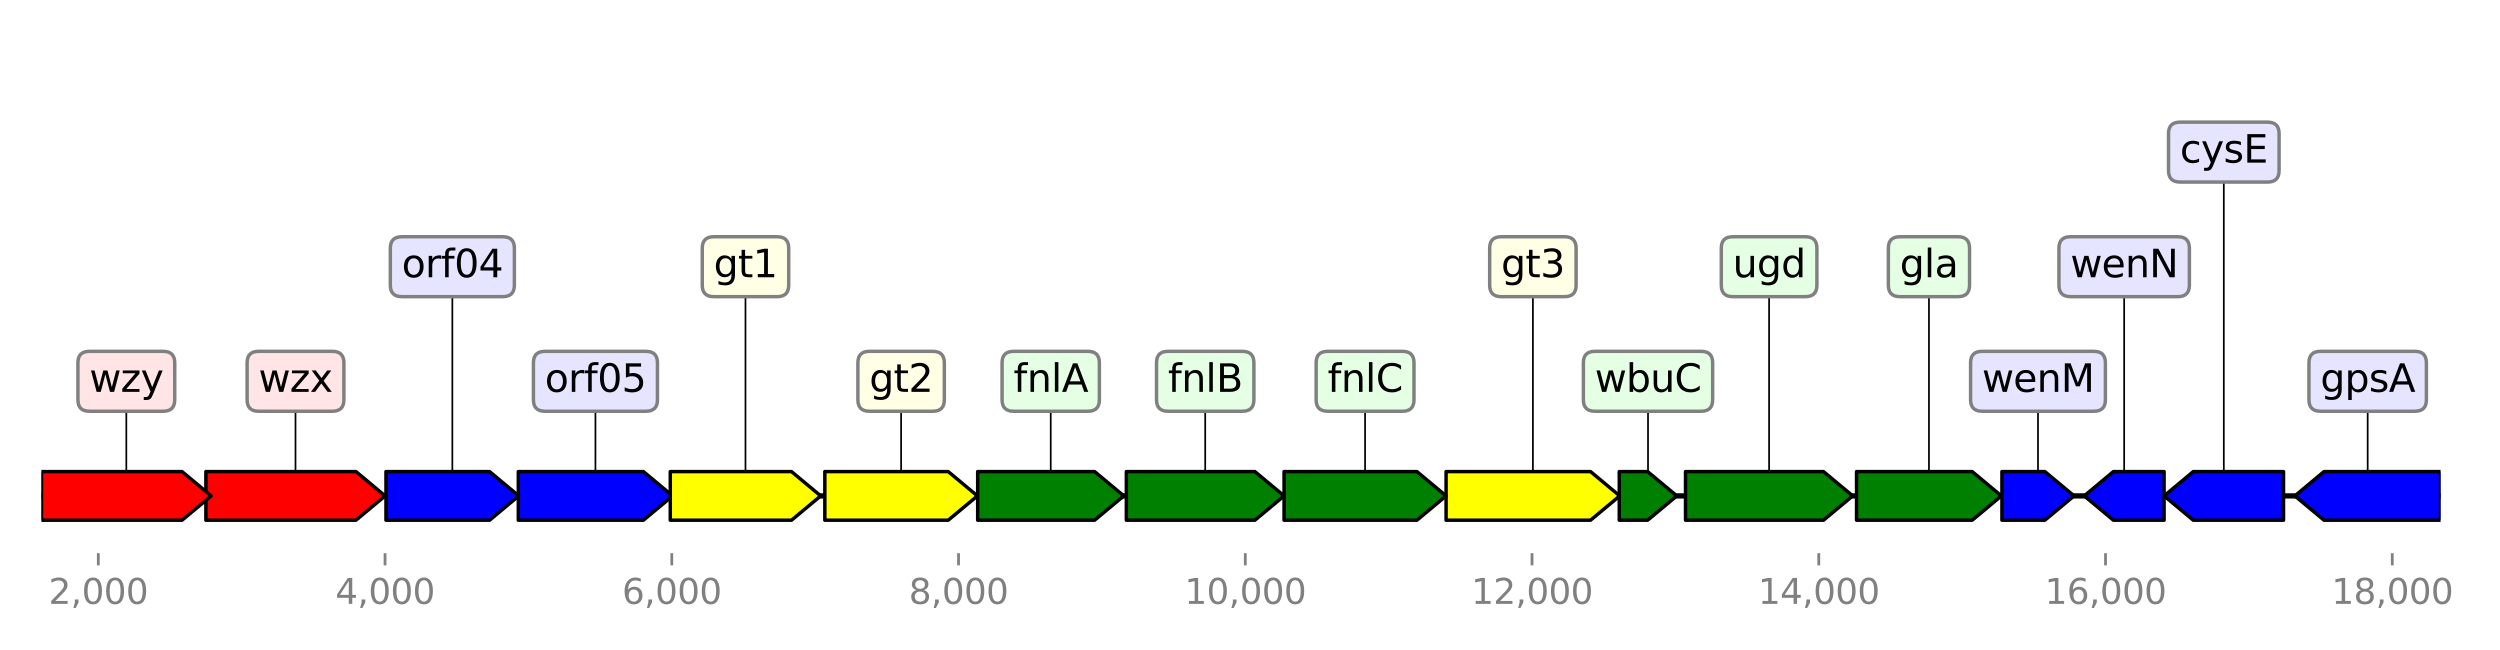 <?xml version="1.0" encoding="utf-8" standalone="no"?>
<!DOCTYPE svg PUBLIC "-//W3C//DTD SVG 1.1//EN"
  "http://www.w3.org/Graphics/SVG/1.1/DTD/svg11.dtd">
<svg height="187.2pt" version="1.1" viewBox="0 0 720 187.2" width="720pt" xmlns="http://www.w3.org/2000/svg" xmlns:xlink="http://www.w3.org/1999/xlink">
 <defs>
  <style type="text/css">*{stroke-linecap:butt;stroke-linejoin:round;}</style>
 </defs>
 <g id="figure_1">
  <g id="patch_1">
   <path d="M 0 187.2 
L 720 187.2 
L 720 0 
L 0 0 
z
" style="fill:#ffffff;"/>
  </g>
  <g id="axes_1">
   <g id="line2d_1">
    <path clip-path="url(#p3671600088)" d="M 11.923 142.818 
L 702.881 142.818 
" style="fill:none;stroke:#000000;stroke-linecap:square;stroke-width:1.5;"/>
   </g>
   <g id="line2d_2">
    <path clip-path="url(#p3671600088)" d="M 85.104 109.813 
L 85.104 142.818 
" style="fill:none;stroke:#000000;stroke-linecap:square;stroke-width:0.5;"/>
   </g>
   <g id="line2d_3">
    <path clip-path="url(#p3671600088)" d="M 441.472 76.809 
L 441.472 142.818 
" style="fill:none;stroke:#000000;stroke-linecap:square;stroke-width:0.5;"/>
   </g>
   <g id="line2d_4">
    <path clip-path="url(#p3671600088)" d="M 36.38 109.813 
L 36.38 142.818 
" style="fill:none;stroke:#000000;stroke-linecap:square;stroke-width:0.5;"/>
   </g>
   <g id="line2d_5">
    <path clip-path="url(#p3671600088)" d="M 509.5 76.809 
L 509.5 142.818 
" style="fill:none;stroke:#000000;stroke-linecap:square;stroke-width:0.5;"/>
   </g>
   <g id="line2d_6">
    <path clip-path="url(#p3671600088)" d="M 393.14 109.813 
L 393.14 142.818 
" style="fill:none;stroke:#000000;stroke-linecap:square;stroke-width:0.5;"/>
   </g>
   <g id="line2d_7">
    <path clip-path="url(#p3671600088)" d="M 347.1 109.813 
L 347.1 142.818 
" style="fill:none;stroke:#000000;stroke-linecap:square;stroke-width:0.5;"/>
   </g>
   <g id="line2d_8">
    <path clip-path="url(#p3671600088)" d="M 171.487 109.813 
L 171.487 142.818 
" style="fill:none;stroke:#000000;stroke-linecap:square;stroke-width:0.5;"/>
   </g>
   <g id="line2d_9">
    <path clip-path="url(#p3671600088)" d="M 259.52 109.813 
L 259.52 142.818 
" style="fill:none;stroke:#000000;stroke-linecap:square;stroke-width:0.5;"/>
   </g>
   <g id="line2d_10">
    <path clip-path="url(#p3671600088)" d="M 214.698 76.809 
L 214.698 142.818 
" style="fill:none;stroke:#000000;stroke-linecap:square;stroke-width:0.5;"/>
   </g>
   <g id="line2d_11">
    <path clip-path="url(#p3671600088)" d="M 302.608 109.813 
L 302.608 142.818 
" style="fill:none;stroke:#000000;stroke-linecap:square;stroke-width:0.5;"/>
   </g>
   <g id="line2d_12">
    <path clip-path="url(#p3671600088)" d="M 681.892 109.813 
L 681.892 142.818 
" style="fill:none;stroke:#000000;stroke-linecap:square;stroke-width:0.5;"/>
   </g>
   <g id="line2d_13">
    <path clip-path="url(#p3671600088)" d="M 555.54 76.809 
L 555.54 142.818 
" style="fill:none;stroke:#000000;stroke-linecap:square;stroke-width:0.5;"/>
   </g>
   <g id="line2d_14">
    <path clip-path="url(#p3671600088)" d="M 130.277 76.809 
L 130.277 142.818 
" style="fill:none;stroke:#000000;stroke-linecap:square;stroke-width:0.5;"/>
   </g>
   <g id="line2d_15">
    <path clip-path="url(#p3671600088)" d="M 640.456 43.804 
L 640.456 142.818 
" style="fill:none;stroke:#000000;stroke-linecap:square;stroke-width:0.5;"/>
   </g>
   <g id="line2d_16">
    <path clip-path="url(#p3671600088)" d="M 611.759 76.809 
L 611.759 142.818 
" style="fill:none;stroke:#000000;stroke-linecap:square;stroke-width:0.5;"/>
   </g>
   <g id="line2d_17">
    <path clip-path="url(#p3671600088)" d="M 586.942 109.813 
L 586.942 142.818 
" style="fill:none;stroke:#000000;stroke-linecap:square;stroke-width:0.5;"/>
   </g>
   <g id="line2d_18">
    <path clip-path="url(#p3671600088)" d="M 474.629 109.813 
L 474.629 142.818 
" style="fill:none;stroke:#000000;stroke-linecap:square;stroke-width:0.5;"/>
   </g>
   <g id="patch_2">
    <path clip-path="url(#p3671600088)" d="M 59.297 135.818 
Q 80.904 135.818 102.51 135.818 
L 102.51 135.818 
Q 106.711 139.318 110.912 142.818 
Q 106.711 146.318 102.51 149.818 
L 102.51 149.818 
Q 80.904 149.818 59.297 149.818 
L 59.297 135.818 
z
" style="fill:#ff0000;stroke:#000000;stroke-linecap:round;"/>
   </g>
   <g id="patch_3">
    <path clip-path="url(#p3671600088)" d="M 416.47 135.818 
Q 437.271 135.818 458.072 135.818 
L 458.072 135.818 
Q 462.273 139.318 466.474 142.818 
Q 462.273 146.318 458.072 149.818 
L 458.072 149.818 
Q 437.271 149.818 416.47 149.818 
L 416.47 135.818 
z
" style="fill:#ffff00;stroke:#000000;stroke-linecap:round;"/>
   </g>
   <g id="patch_4">
    <path clip-path="url(#p3671600088)" d="M 11.936 135.818 
Q 32.18 135.818 52.425 135.818 
L 52.425 135.818 
Q 56.625 139.318 60.825 142.818 
Q 56.625 146.318 52.425 149.818 
L 52.425 149.818 
Q 32.18 149.818 11.936 149.818 
L 11.936 135.818 
z
" style="fill:#ff0000;stroke:#000000;stroke-linecap:round;"/>
   </g>
   <g id="patch_5">
    <path clip-path="url(#p3671600088)" d="M 485.427 135.818 
Q 505.299 135.818 525.171 135.818 
L 525.171 135.818 
Q 529.372 139.318 533.573 142.818 
Q 529.372 146.318 525.171 149.818 
L 525.171 149.818 
Q 505.299 149.818 485.427 149.818 
L 485.427 135.818 
z
" style="fill:#008000;stroke:#000000;stroke-linecap:round;"/>
   </g>
   <g id="patch_6">
    <path clip-path="url(#p3671600088)" d="M 369.81 135.818 
Q 388.941 135.818 408.071 135.818 
L 408.071 135.818 
Q 412.271 139.318 416.47 142.818 
Q 412.271 146.318 408.071 149.818 
L 408.071 149.818 
Q 388.941 149.818 369.81 149.818 
L 369.81 135.818 
z
" style="fill:#008000;stroke:#000000;stroke-linecap:round;"/>
   </g>
   <g id="patch_7">
    <path clip-path="url(#p3671600088)" d="M 324.389 135.818 
Q 342.898 135.818 361.408 135.818 
L 361.408 135.818 
Q 365.609 139.318 369.81 142.818 
Q 365.609 146.318 361.408 149.818 
L 361.408 149.818 
Q 342.898 149.818 324.389 149.818 
L 324.389 135.818 
z
" style="fill:#008000;stroke:#000000;stroke-linecap:round;"/>
   </g>
   <g id="patch_8">
    <path clip-path="url(#p3671600088)" d="M 149.272 135.818 
Q 167.287 135.818 185.303 135.818 
L 185.303 135.818 
Q 189.502 139.318 193.701 142.818 
Q 189.502 146.318 185.303 149.818 
L 185.303 149.818 
Q 167.287 149.818 149.272 149.818 
L 149.272 135.818 
z
" style="fill:#0000ff;stroke:#000000;stroke-linecap:round;"/>
   </g>
   <g id="patch_9">
    <path clip-path="url(#p3671600088)" d="M 237.553 135.818 
Q 255.32 135.818 273.086 135.818 
L 273.086 135.818 
Q 277.287 139.318 281.487 142.818 
Q 277.287 146.318 273.086 149.818 
L 273.086 149.818 
Q 255.32 149.818 237.553 149.818 
L 237.553 135.818 
z
" style="fill:#ffff00;stroke:#000000;stroke-linecap:round;"/>
   </g>
   <g id="patch_10">
    <path clip-path="url(#p3671600088)" d="M 193.041 135.818 
Q 210.499 135.818 227.957 135.818 
L 227.957 135.818 
Q 232.156 139.318 236.356 142.818 
Q 232.156 146.318 227.957 149.818 
L 227.957 149.818 
Q 210.499 149.818 193.041 149.818 
L 193.041 135.818 
z
" style="fill:#ffff00;stroke:#000000;stroke-linecap:round;"/>
   </g>
   <g id="patch_11">
    <path clip-path="url(#p3671600088)" d="M 281.57 135.818 
Q 298.408 135.818 315.246 135.818 
L 315.246 135.818 
Q 319.446 139.318 323.646 142.818 
Q 319.446 146.318 315.246 149.818 
L 315.246 149.818 
Q 298.408 149.818 281.57 149.818 
L 281.57 135.818 
z
" style="fill:#008000;stroke:#000000;stroke-linecap:round;"/>
   </g>
   <g id="patch_12">
    <path clip-path="url(#p3671600088)" d="M 702.869 149.818 
Q 686.093 149.818 669.317 149.818 
L 669.317 149.818 
Q 665.117 146.318 660.916 142.818 
Q 665.117 139.318 669.317 135.818 
L 669.317 135.818 
Q 686.093 135.818 702.869 135.818 
L 702.869 149.818 
z
" style="fill:#0000ff;stroke:#000000;stroke-linecap:round;"/>
   </g>
   <g id="patch_13">
    <path clip-path="url(#p3671600088)" d="M 534.688 135.818 
Q 551.339 135.818 567.99 135.818 
L 567.99 135.818 
Q 572.191 139.318 576.392 142.818 
Q 572.191 146.318 567.99 149.818 
L 567.99 149.818 
Q 551.339 149.818 534.688 149.818 
L 534.688 135.818 
z
" style="fill:#008000;stroke:#000000;stroke-linecap:round;"/>
   </g>
   <g id="patch_14">
    <path clip-path="url(#p3671600088)" d="M 111.159 135.818 
Q 126.079 135.818 140.999 135.818 
L 140.999 135.818 
Q 145.197 139.318 149.396 142.818 
Q 145.197 146.318 140.999 149.818 
L 140.999 149.818 
Q 126.079 149.818 111.159 149.818 
L 111.159 135.818 
z
" style="fill:#0000ff;stroke:#000000;stroke-linecap:round;"/>
   </g>
   <g id="patch_15">
    <path clip-path="url(#p3671600088)" d="M 657.654 149.818 
Q 644.657 149.818 631.66 149.818 
L 631.66 149.818 
Q 627.459 146.318 623.258 142.818 
Q 627.459 139.318 631.66 135.818 
L 631.66 135.818 
Q 644.657 135.818 657.654 135.818 
L 657.654 149.818 
z
" style="fill:#0000ff;stroke:#000000;stroke-linecap:round;"/>
   </g>
   <g id="patch_16">
    <path clip-path="url(#p3671600088)" d="M 623.258 149.818 
Q 615.957 149.818 608.656 149.818 
L 608.656 149.818 
Q 604.458 146.318 600.259 142.818 
Q 604.458 139.318 608.656 135.818 
L 608.656 135.818 
Q 615.957 135.818 623.258 135.818 
L 623.258 149.818 
z
" style="fill:#0000ff;stroke:#000000;stroke-linecap:round;"/>
   </g>
   <g id="patch_17">
    <path clip-path="url(#p3671600088)" d="M 576.557 135.818 
Q 582.742 135.818 588.928 135.818 
L 588.928 135.818 
Q 593.127 139.318 597.327 142.818 
Q 593.127 146.318 588.928 149.818 
L 588.928 149.818 
Q 582.742 149.818 576.557 149.818 
L 576.557 135.818 
z
" style="fill:#0000ff;stroke:#000000;stroke-linecap:round;"/>
   </g>
   <g id="patch_18">
    <path clip-path="url(#p3671600088)" d="M 466.35 135.818 
Q 470.431 135.818 474.512 135.818 
L 474.512 135.818 
Q 478.71 139.318 482.908 142.818 
Q 478.71 146.318 474.512 149.818 
L 474.512 149.818 
Q 470.431 149.818 466.35 149.818 
L 466.35 135.818 
z
" style="fill:#008000;stroke:#000000;stroke-linecap:round;"/>
   </g>
   <g id="matplotlib.axis_1">
    <g id="xtick_1">
     <g id="line2d_19">
      <defs>
       <path d="M 0 0 
L 0 3.5 
" id="m0d56f9d464" style="stroke:#808080;stroke-width:0.8;"/>
      </defs>
      <g>
       <use style="fill:#808080;stroke:#808080;stroke-width:0.8;" x="28.308" xlink:href="#m0d56f9d464" y="159.32"/>
      </g>
     </g>
     <g id="text_1">
      <!-- 2,000 -->
      <g style="fill:#808080;" transform="translate(13.994 173.918)scale(0.1 -0.1)">
       <defs>
        <path d="M 1228 531 
L 3431 531 
L 3431 0 
L 469 0 
L 469 531 
Q 828 903 1448 1529 
Q 2069 2156 2228 2338 
Q 2531 2678 2651 2914 
Q 2772 3150 2772 3378 
Q 2772 3750 2511 3984 
Q 2250 4219 1831 4219 
Q 1534 4219 1204 4116 
Q 875 4013 500 3803 
L 500 4441 
Q 881 4594 1212 4672 
Q 1544 4750 1819 4750 
Q 2544 4750 2975 4387 
Q 3406 4025 3406 3419 
Q 3406 3131 3298 2873 
Q 3191 2616 2906 2266 
Q 2828 2175 2409 1742 
Q 1991 1309 1228 531 
z
" id="DejaVuSans-32" transform="scale(0.016)"/>
        <path d="M 750 794 
L 1409 794 
L 1409 256 
L 897 -744 
L 494 -744 
L 750 256 
L 750 794 
z
" id="DejaVuSans-2c" transform="scale(0.016)"/>
        <path d="M 2034 4250 
Q 1547 4250 1301 3770 
Q 1056 3291 1056 2328 
Q 1056 1369 1301 889 
Q 1547 409 2034 409 
Q 2525 409 2770 889 
Q 3016 1369 3016 2328 
Q 3016 3291 2770 3770 
Q 2525 4250 2034 4250 
z
M 2034 4750 
Q 2819 4750 3233 4129 
Q 3647 3509 3647 2328 
Q 3647 1150 3233 529 
Q 2819 -91 2034 -91 
Q 1250 -91 836 529 
Q 422 1150 422 2328 
Q 422 3509 836 4129 
Q 1250 4750 2034 4750 
z
" id="DejaVuSans-30" transform="scale(0.016)"/>
       </defs>
       <use xlink:href="#DejaVuSans-32"/>
       <use x="63.623" xlink:href="#DejaVuSans-2c"/>
       <use x="95.41" xlink:href="#DejaVuSans-30"/>
       <use x="159.033" xlink:href="#DejaVuSans-30"/>
       <use x="222.656" xlink:href="#DejaVuSans-30"/>
      </g>
     </g>
    </g>
    <g id="xtick_2">
     <g id="line2d_20">
      <g>
       <use style="fill:#808080;stroke:#808080;stroke-width:0.8;" x="110.891" xlink:href="#m0d56f9d464" y="159.32"/>
      </g>
     </g>
     <g id="text_2">
      <!-- 4,000 -->
      <g style="fill:#808080;" transform="translate(96.577 173.918)scale(0.1 -0.1)">
       <defs>
        <path d="M 2419 4116 
L 825 1625 
L 2419 1625 
L 2419 4116 
z
M 2253 4666 
L 3047 4666 
L 3047 1625 
L 3713 1625 
L 3713 1100 
L 3047 1100 
L 3047 0 
L 2419 0 
L 2419 1100 
L 313 1100 
L 313 1709 
L 2253 4666 
z
" id="DejaVuSans-34" transform="scale(0.016)"/>
       </defs>
       <use xlink:href="#DejaVuSans-34"/>
       <use x="63.623" xlink:href="#DejaVuSans-2c"/>
       <use x="95.41" xlink:href="#DejaVuSans-30"/>
       <use x="159.033" xlink:href="#DejaVuSans-30"/>
       <use x="222.656" xlink:href="#DejaVuSans-30"/>
      </g>
     </g>
    </g>
    <g id="xtick_3">
     <g id="line2d_21">
      <g>
       <use style="fill:#808080;stroke:#808080;stroke-width:0.8;" x="193.474" xlink:href="#m0d56f9d464" y="159.32"/>
      </g>
     </g>
     <g id="text_3">
      <!-- 6,000 -->
      <g style="fill:#808080;" transform="translate(179.16 173.918)scale(0.1 -0.1)">
       <defs>
        <path d="M 2113 2584 
Q 1688 2584 1439 2293 
Q 1191 2003 1191 1497 
Q 1191 994 1439 701 
Q 1688 409 2113 409 
Q 2538 409 2786 701 
Q 3034 994 3034 1497 
Q 3034 2003 2786 2293 
Q 2538 2584 2113 2584 
z
M 3366 4563 
L 3366 3988 
Q 3128 4100 2886 4159 
Q 2644 4219 2406 4219 
Q 1781 4219 1451 3797 
Q 1122 3375 1075 2522 
Q 1259 2794 1537 2939 
Q 1816 3084 2150 3084 
Q 2853 3084 3261 2657 
Q 3669 2231 3669 1497 
Q 3669 778 3244 343 
Q 2819 -91 2113 -91 
Q 1303 -91 875 529 
Q 447 1150 447 2328 
Q 447 3434 972 4092 
Q 1497 4750 2381 4750 
Q 2619 4750 2861 4703 
Q 3103 4656 3366 4563 
z
" id="DejaVuSans-36" transform="scale(0.016)"/>
       </defs>
       <use xlink:href="#DejaVuSans-36"/>
       <use x="63.623" xlink:href="#DejaVuSans-2c"/>
       <use x="95.41" xlink:href="#DejaVuSans-30"/>
       <use x="159.033" xlink:href="#DejaVuSans-30"/>
       <use x="222.656" xlink:href="#DejaVuSans-30"/>
      </g>
     </g>
    </g>
    <g id="xtick_4">
     <g id="line2d_22">
      <g>
       <use style="fill:#808080;stroke:#808080;stroke-width:0.8;" x="276.058" xlink:href="#m0d56f9d464" y="159.32"/>
      </g>
     </g>
     <g id="text_4">
      <!-- 8,000 -->
      <g style="fill:#808080;" transform="translate(261.744 173.918)scale(0.1 -0.1)">
       <defs>
        <path d="M 2034 2216 
Q 1584 2216 1326 1975 
Q 1069 1734 1069 1313 
Q 1069 891 1326 650 
Q 1584 409 2034 409 
Q 2484 409 2743 651 
Q 3003 894 3003 1313 
Q 3003 1734 2745 1975 
Q 2488 2216 2034 2216 
z
M 1403 2484 
Q 997 2584 770 2862 
Q 544 3141 544 3541 
Q 544 4100 942 4425 
Q 1341 4750 2034 4750 
Q 2731 4750 3128 4425 
Q 3525 4100 3525 3541 
Q 3525 3141 3298 2862 
Q 3072 2584 2669 2484 
Q 3125 2378 3379 2068 
Q 3634 1759 3634 1313 
Q 3634 634 3220 271 
Q 2806 -91 2034 -91 
Q 1263 -91 848 271 
Q 434 634 434 1313 
Q 434 1759 690 2068 
Q 947 2378 1403 2484 
z
M 1172 3481 
Q 1172 3119 1398 2916 
Q 1625 2713 2034 2713 
Q 2441 2713 2670 2916 
Q 2900 3119 2900 3481 
Q 2900 3844 2670 4047 
Q 2441 4250 2034 4250 
Q 1625 4250 1398 4047 
Q 1172 3844 1172 3481 
z
" id="DejaVuSans-38" transform="scale(0.016)"/>
       </defs>
       <use xlink:href="#DejaVuSans-38"/>
       <use x="63.623" xlink:href="#DejaVuSans-2c"/>
       <use x="95.41" xlink:href="#DejaVuSans-30"/>
       <use x="159.033" xlink:href="#DejaVuSans-30"/>
       <use x="222.656" xlink:href="#DejaVuSans-30"/>
      </g>
     </g>
    </g>
    <g id="xtick_5">
     <g id="line2d_23">
      <g>
       <use style="fill:#808080;stroke:#808080;stroke-width:0.8;" x="358.641" xlink:href="#m0d56f9d464" y="159.32"/>
      </g>
     </g>
     <g id="text_5">
      <!-- 10,000 -->
      <g style="fill:#808080;" transform="translate(341.146 173.918)scale(0.1 -0.1)">
       <defs>
        <path d="M 794 531 
L 1825 531 
L 1825 4091 
L 703 3866 
L 703 4441 
L 1819 4666 
L 2450 4666 
L 2450 531 
L 3481 531 
L 3481 0 
L 794 0 
L 794 531 
z
" id="DejaVuSans-31" transform="scale(0.016)"/>
       </defs>
       <use xlink:href="#DejaVuSans-31"/>
       <use x="63.623" xlink:href="#DejaVuSans-30"/>
       <use x="127.246" xlink:href="#DejaVuSans-2c"/>
       <use x="159.033" xlink:href="#DejaVuSans-30"/>
       <use x="222.656" xlink:href="#DejaVuSans-30"/>
       <use x="286.279" xlink:href="#DejaVuSans-30"/>
      </g>
     </g>
    </g>
    <g id="xtick_6">
     <g id="line2d_24">
      <g>
       <use style="fill:#808080;stroke:#808080;stroke-width:0.8;" x="441.224" xlink:href="#m0d56f9d464" y="159.32"/>
      </g>
     </g>
     <g id="text_6">
      <!-- 12,000 -->
      <g style="fill:#808080;" transform="translate(423.729 173.918)scale(0.1 -0.1)">
       <use xlink:href="#DejaVuSans-31"/>
       <use x="63.623" xlink:href="#DejaVuSans-32"/>
       <use x="127.246" xlink:href="#DejaVuSans-2c"/>
       <use x="159.033" xlink:href="#DejaVuSans-30"/>
       <use x="222.656" xlink:href="#DejaVuSans-30"/>
       <use x="286.279" xlink:href="#DejaVuSans-30"/>
      </g>
     </g>
    </g>
    <g id="xtick_7">
     <g id="line2d_25">
      <g>
       <use style="fill:#808080;stroke:#808080;stroke-width:0.8;" x="523.807" xlink:href="#m0d56f9d464" y="159.32"/>
      </g>
     </g>
     <g id="text_7">
      <!-- 14,000 -->
      <g style="fill:#808080;" transform="translate(506.312 173.918)scale(0.1 -0.1)">
       <use xlink:href="#DejaVuSans-31"/>
       <use x="63.623" xlink:href="#DejaVuSans-34"/>
       <use x="127.246" xlink:href="#DejaVuSans-2c"/>
       <use x="159.033" xlink:href="#DejaVuSans-30"/>
       <use x="222.656" xlink:href="#DejaVuSans-30"/>
       <use x="286.279" xlink:href="#DejaVuSans-30"/>
      </g>
     </g>
    </g>
    <g id="xtick_8">
     <g id="line2d_26">
      <g>
       <use style="fill:#808080;stroke:#808080;stroke-width:0.8;" x="606.391" xlink:href="#m0d56f9d464" y="159.32"/>
      </g>
     </g>
     <g id="text_8">
      <!-- 16,000 -->
      <g style="fill:#808080;" transform="translate(588.895 173.918)scale(0.1 -0.1)">
       <use xlink:href="#DejaVuSans-31"/>
       <use x="63.623" xlink:href="#DejaVuSans-36"/>
       <use x="127.246" xlink:href="#DejaVuSans-2c"/>
       <use x="159.033" xlink:href="#DejaVuSans-30"/>
       <use x="222.656" xlink:href="#DejaVuSans-30"/>
       <use x="286.279" xlink:href="#DejaVuSans-30"/>
      </g>
     </g>
    </g>
    <g id="xtick_9">
     <g id="line2d_27">
      <g>
       <use style="fill:#808080;stroke:#808080;stroke-width:0.8;" x="688.974" xlink:href="#m0d56f9d464" y="159.32"/>
      </g>
     </g>
     <g id="text_9">
      <!-- 18,000 -->
      <g style="fill:#808080;" transform="translate(671.479 173.918)scale(0.1 -0.1)">
       <use xlink:href="#DejaVuSans-31"/>
       <use x="63.623" xlink:href="#DejaVuSans-38"/>
       <use x="127.246" xlink:href="#DejaVuSans-2c"/>
       <use x="159.033" xlink:href="#DejaVuSans-30"/>
       <use x="222.656" xlink:href="#DejaVuSans-30"/>
       <use x="286.279" xlink:href="#DejaVuSans-30"/>
      </g>
     </g>
    </g>
   </g>
   <g id="linkto_wzx">
    <g id="patch_19">
     <a xlink:href="wzx">
      <path d="M 74.465 118.436 
L 95.744 118.436 
Q 99.044 118.436 99.044 115.136 
L 99.044 104.49 
Q 99.044 101.19 95.744 101.19 
L 74.465 101.19 
Q 71.165 101.19 71.165 104.49 
L 71.165 115.136 
Q 71.165 118.436 74.465 118.436 
z
" style="fill:#ffe5e5;stroke:#808080;stroke-linejoin:miter;"/>
     </a>
    </g>
    <!-- wzx -->
    <g transform="translate(74.465 112.849)scale(0.11 -0.11)">
     <defs>
      <path d="M 269 3500 
L 844 3500 
L 1563 769 
L 2278 3500 
L 2956 3500 
L 3675 769 
L 4391 3500 
L 4966 3500 
L 4050 0 
L 3372 0 
L 2619 2869 
L 1863 0 
L 1184 0 
L 269 3500 
z
" id="DejaVuSans-77" transform="scale(0.016)"/>
      <path d="M 353 3500 
L 3084 3500 
L 3084 2975 
L 922 459 
L 3084 459 
L 3084 0 
L 275 0 
L 275 525 
L 2438 3041 
L 353 3041 
L 353 3500 
z
" id="DejaVuSans-7a" transform="scale(0.016)"/>
      <path d="M 3513 3500 
L 2247 1797 
L 3578 0 
L 2900 0 
L 1881 1375 
L 863 0 
L 184 0 
L 1544 1831 
L 300 3500 
L 978 3500 
L 1906 2253 
L 2834 3500 
L 3513 3500 
z
" id="DejaVuSans-78" transform="scale(0.016)"/>
     </defs>
     <use xlink:href="#DejaVuSans-77"/>
     <use x="81.787" xlink:href="#DejaVuSans-7a"/>
     <use x="134.277" xlink:href="#DejaVuSans-78"/>
    </g>
   </g>
   <g id="linkto_gt3">
    <g id="patch_20">
     <a xlink:href="gt3">
      <path d="M 432.325 85.432 
L 450.619 85.432 
Q 453.919 85.432 453.919 82.132 
L 453.919 71.486 
Q 453.919 68.186 450.619 68.186 
L 432.325 68.186 
Q 429.025 68.186 429.025 71.486 
L 429.025 82.132 
Q 429.025 85.432 432.325 85.432 
z
" style="fill:#ffffe5;stroke:#808080;stroke-linejoin:miter;"/>
     </a>
    </g>
    <!-- gt3 -->
    <g transform="translate(432.325 79.844)scale(0.11 -0.11)">
     <defs>
      <path d="M 2906 1791 
Q 2906 2416 2648 2759 
Q 2391 3103 1925 3103 
Q 1463 3103 1205 2759 
Q 947 2416 947 1791 
Q 947 1169 1205 825 
Q 1463 481 1925 481 
Q 2391 481 2648 825 
Q 2906 1169 2906 1791 
z
M 3481 434 
Q 3481 -459 3084 -895 
Q 2688 -1331 1869 -1331 
Q 1566 -1331 1297 -1286 
Q 1028 -1241 775 -1147 
L 775 -588 
Q 1028 -725 1275 -790 
Q 1522 -856 1778 -856 
Q 2344 -856 2625 -561 
Q 2906 -266 2906 331 
L 2906 616 
Q 2728 306 2450 153 
Q 2172 0 1784 0 
Q 1141 0 747 490 
Q 353 981 353 1791 
Q 353 2603 747 3093 
Q 1141 3584 1784 3584 
Q 2172 3584 2450 3431 
Q 2728 3278 2906 2969 
L 2906 3500 
L 3481 3500 
L 3481 434 
z
" id="DejaVuSans-67" transform="scale(0.016)"/>
      <path d="M 1172 4494 
L 1172 3500 
L 2356 3500 
L 2356 3053 
L 1172 3053 
L 1172 1153 
Q 1172 725 1289 603 
Q 1406 481 1766 481 
L 2356 481 
L 2356 0 
L 1766 0 
Q 1100 0 847 248 
Q 594 497 594 1153 
L 594 3053 
L 172 3053 
L 172 3500 
L 594 3500 
L 594 4494 
L 1172 4494 
z
" id="DejaVuSans-74" transform="scale(0.016)"/>
      <path d="M 2597 2516 
Q 3050 2419 3304 2112 
Q 3559 1806 3559 1356 
Q 3559 666 3084 287 
Q 2609 -91 1734 -91 
Q 1441 -91 1130 -33 
Q 819 25 488 141 
L 488 750 
Q 750 597 1062 519 
Q 1375 441 1716 441 
Q 2309 441 2620 675 
Q 2931 909 2931 1356 
Q 2931 1769 2642 2001 
Q 2353 2234 1838 2234 
L 1294 2234 
L 1294 2753 
L 1863 2753 
Q 2328 2753 2575 2939 
Q 2822 3125 2822 3475 
Q 2822 3834 2567 4026 
Q 2313 4219 1838 4219 
Q 1578 4219 1281 4162 
Q 984 4106 628 3988 
L 628 4550 
Q 988 4650 1302 4700 
Q 1616 4750 1894 4750 
Q 2613 4750 3031 4423 
Q 3450 4097 3450 3541 
Q 3450 3153 3228 2886 
Q 3006 2619 2597 2516 
z
" id="DejaVuSans-33" transform="scale(0.016)"/>
     </defs>
     <use xlink:href="#DejaVuSans-67"/>
     <use x="63.477" xlink:href="#DejaVuSans-74"/>
     <use x="102.686" xlink:href="#DejaVuSans-33"/>
    </g>
   </g>
   <g id="linkto_wzy">
    <g id="patch_21">
     <a xlink:href="wzy">
      <path d="M 25.74 118.436 
L 47.02 118.436 
Q 50.32 118.436 50.32 115.136 
L 50.32 104.49 
Q 50.32 101.19 47.02 101.19 
L 25.74 101.19 
Q 22.44 101.19 22.44 104.49 
L 22.44 115.136 
Q 22.44 118.436 25.74 118.436 
z
" style="fill:#ffe5e5;stroke:#808080;stroke-linejoin:miter;"/>
     </a>
    </g>
    <!-- wzy -->
    <g transform="translate(25.74 112.849)scale(0.11 -0.11)">
     <defs>
      <path d="M 2059 -325 
Q 1816 -950 1584 -1140 
Q 1353 -1331 966 -1331 
L 506 -1331 
L 506 -850 
L 844 -850 
Q 1081 -850 1212 -737 
Q 1344 -625 1503 -206 
L 1606 56 
L 191 3500 
L 800 3500 
L 1894 763 
L 2988 3500 
L 3597 3500 
L 2059 -325 
z
" id="DejaVuSans-79" transform="scale(0.016)"/>
     </defs>
     <use xlink:href="#DejaVuSans-77"/>
     <use x="81.787" xlink:href="#DejaVuSans-7a"/>
     <use x="134.277" xlink:href="#DejaVuSans-79"/>
    </g>
   </g>
   <g id="linkto_ugd">
    <g id="patch_22">
     <a xlink:href="ugd">
      <path d="M 499.031 85.432 
L 519.969 85.432 
Q 523.269 85.432 523.269 82.132 
L 523.269 71.486 
Q 523.269 68.186 519.969 68.186 
L 499.031 68.186 
Q 495.731 68.186 495.731 71.486 
L 495.731 82.132 
Q 495.731 85.432 499.031 85.432 
z
" style="fill:#e5ffe5;stroke:#808080;stroke-linejoin:miter;"/>
     </a>
    </g>
    <!-- ugd -->
    <g transform="translate(499.031 79.844)scale(0.11 -0.11)">
     <defs>
      <path d="M 544 1381 
L 544 3500 
L 1119 3500 
L 1119 1403 
Q 1119 906 1312 657 
Q 1506 409 1894 409 
Q 2359 409 2629 706 
Q 2900 1003 2900 1516 
L 2900 3500 
L 3475 3500 
L 3475 0 
L 2900 0 
L 2900 538 
Q 2691 219 2414 64 
Q 2138 -91 1772 -91 
Q 1169 -91 856 284 
Q 544 659 544 1381 
z
M 1991 3584 
L 1991 3584 
z
" id="DejaVuSans-75" transform="scale(0.016)"/>
      <path d="M 2906 2969 
L 2906 4863 
L 3481 4863 
L 3481 0 
L 2906 0 
L 2906 525 
Q 2725 213 2448 61 
Q 2172 -91 1784 -91 
Q 1150 -91 751 415 
Q 353 922 353 1747 
Q 353 2572 751 3078 
Q 1150 3584 1784 3584 
Q 2172 3584 2448 3432 
Q 2725 3281 2906 2969 
z
M 947 1747 
Q 947 1113 1208 752 
Q 1469 391 1925 391 
Q 2381 391 2643 752 
Q 2906 1113 2906 1747 
Q 2906 2381 2643 2742 
Q 2381 3103 1925 3103 
Q 1469 3103 1208 2742 
Q 947 2381 947 1747 
z
" id="DejaVuSans-64" transform="scale(0.016)"/>
     </defs>
     <use xlink:href="#DejaVuSans-75"/>
     <use x="63.379" xlink:href="#DejaVuSans-67"/>
     <use x="126.855" xlink:href="#DejaVuSans-64"/>
    </g>
   </g>
   <g id="linkto_fnlC">
    <g id="patch_23">
     <a xlink:href="fnlC">
      <path d="M 382.35 118.436 
L 403.93 118.436 
Q 407.23 118.436 407.23 115.136 
L 407.23 104.49 
Q 407.23 101.19 403.93 101.19 
L 382.35 101.19 
Q 379.05 101.19 379.05 104.49 
L 379.05 115.136 
Q 379.05 118.436 382.35 118.436 
z
" style="fill:#e5ffe5;stroke:#808080;stroke-linejoin:miter;"/>
     </a>
    </g>
    <!-- fnlC -->
    <g transform="translate(382.35 112.849)scale(0.11 -0.11)">
     <defs>
      <path d="M 2375 4863 
L 2375 4384 
L 1825 4384 
Q 1516 4384 1395 4259 
Q 1275 4134 1275 3809 
L 1275 3500 
L 2222 3500 
L 2222 3053 
L 1275 3053 
L 1275 0 
L 697 0 
L 697 3053 
L 147 3053 
L 147 3500 
L 697 3500 
L 697 3744 
Q 697 4328 969 4595 
Q 1241 4863 1831 4863 
L 2375 4863 
z
" id="DejaVuSans-66" transform="scale(0.016)"/>
      <path d="M 3513 2113 
L 3513 0 
L 2938 0 
L 2938 2094 
Q 2938 2591 2744 2837 
Q 2550 3084 2163 3084 
Q 1697 3084 1428 2787 
Q 1159 2491 1159 1978 
L 1159 0 
L 581 0 
L 581 3500 
L 1159 3500 
L 1159 2956 
Q 1366 3272 1645 3428 
Q 1925 3584 2291 3584 
Q 2894 3584 3203 3211 
Q 3513 2838 3513 2113 
z
" id="DejaVuSans-6e" transform="scale(0.016)"/>
      <path d="M 603 4863 
L 1178 4863 
L 1178 0 
L 603 0 
L 603 4863 
z
" id="DejaVuSans-6c" transform="scale(0.016)"/>
      <path d="M 4122 4306 
L 4122 3641 
Q 3803 3938 3442 4084 
Q 3081 4231 2675 4231 
Q 1875 4231 1450 3742 
Q 1025 3253 1025 2328 
Q 1025 1406 1450 917 
Q 1875 428 2675 428 
Q 3081 428 3442 575 
Q 3803 722 4122 1019 
L 4122 359 
Q 3791 134 3420 21 
Q 3050 -91 2638 -91 
Q 1578 -91 968 557 
Q 359 1206 359 2328 
Q 359 3453 968 4101 
Q 1578 4750 2638 4750 
Q 3056 4750 3426 4639 
Q 3797 4528 4122 4306 
z
" id="DejaVuSans-43" transform="scale(0.016)"/>
     </defs>
     <use xlink:href="#DejaVuSans-66"/>
     <use x="35.205" xlink:href="#DejaVuSans-6e"/>
     <use x="98.584" xlink:href="#DejaVuSans-6c"/>
     <use x="126.367" xlink:href="#DejaVuSans-43"/>
    </g>
   </g>
   <g id="linkto_fnlB">
    <g id="patch_24">
     <a xlink:href="fnlB">
      <path d="M 336.377 118.436 
L 357.823 118.436 
Q 361.123 118.436 361.123 115.136 
L 361.123 104.49 
Q 361.123 101.19 357.823 101.19 
L 336.377 101.19 
Q 333.077 101.19 333.077 104.49 
L 333.077 115.136 
Q 333.077 118.436 336.377 118.436 
z
" style="fill:#e5ffe5;stroke:#808080;stroke-linejoin:miter;"/>
     </a>
    </g>
    <!-- fnlB -->
    <g transform="translate(336.377 112.849)scale(0.11 -0.11)">
     <defs>
      <path d="M 1259 2228 
L 1259 519 
L 2272 519 
Q 2781 519 3026 730 
Q 3272 941 3272 1375 
Q 3272 1813 3026 2020 
Q 2781 2228 2272 2228 
L 1259 2228 
z
M 1259 4147 
L 1259 2741 
L 2194 2741 
Q 2656 2741 2882 2914 
Q 3109 3088 3109 3444 
Q 3109 3797 2882 3972 
Q 2656 4147 2194 4147 
L 1259 4147 
z
M 628 4666 
L 2241 4666 
Q 2963 4666 3353 4366 
Q 3744 4066 3744 3513 
Q 3744 3084 3544 2831 
Q 3344 2578 2956 2516 
Q 3422 2416 3680 2098 
Q 3938 1781 3938 1306 
Q 3938 681 3513 340 
Q 3088 0 2303 0 
L 628 0 
L 628 4666 
z
" id="DejaVuSans-42" transform="scale(0.016)"/>
     </defs>
     <use xlink:href="#DejaVuSans-66"/>
     <use x="35.205" xlink:href="#DejaVuSans-6e"/>
     <use x="98.584" xlink:href="#DejaVuSans-6c"/>
     <use x="126.367" xlink:href="#DejaVuSans-42"/>
    </g>
   </g>
   <g id="linkto_orf05">
    <g id="patch_25">
     <a xlink:href="orf05">
      <path d="M 156.925 118.436 
L 186.048 118.436 
Q 189.348 118.436 189.348 115.136 
L 189.348 104.49 
Q 189.348 101.19 186.048 101.19 
L 156.925 101.19 
Q 153.625 101.19 153.625 104.49 
L 153.625 115.136 
Q 153.625 118.436 156.925 118.436 
z
" style="fill:#e5e5ff;stroke:#808080;stroke-linejoin:miter;"/>
     </a>
    </g>
    <!-- orf05 -->
    <g transform="translate(156.925 112.849)scale(0.11 -0.11)">
     <defs>
      <path d="M 1959 3097 
Q 1497 3097 1228 2736 
Q 959 2375 959 1747 
Q 959 1119 1226 758 
Q 1494 397 1959 397 
Q 2419 397 2687 759 
Q 2956 1122 2956 1747 
Q 2956 2369 2687 2733 
Q 2419 3097 1959 3097 
z
M 1959 3584 
Q 2709 3584 3137 3096 
Q 3566 2609 3566 1747 
Q 3566 888 3137 398 
Q 2709 -91 1959 -91 
Q 1206 -91 779 398 
Q 353 888 353 1747 
Q 353 2609 779 3096 
Q 1206 3584 1959 3584 
z
" id="DejaVuSans-6f" transform="scale(0.016)"/>
      <path d="M 2631 2963 
Q 2534 3019 2420 3045 
Q 2306 3072 2169 3072 
Q 1681 3072 1420 2755 
Q 1159 2438 1159 1844 
L 1159 0 
L 581 0 
L 581 3500 
L 1159 3500 
L 1159 2956 
Q 1341 3275 1631 3429 
Q 1922 3584 2338 3584 
Q 2397 3584 2469 3576 
Q 2541 3569 2628 3553 
L 2631 2963 
z
" id="DejaVuSans-72" transform="scale(0.016)"/>
      <path d="M 691 4666 
L 3169 4666 
L 3169 4134 
L 1269 4134 
L 1269 2991 
Q 1406 3038 1543 3061 
Q 1681 3084 1819 3084 
Q 2600 3084 3056 2656 
Q 3513 2228 3513 1497 
Q 3513 744 3044 326 
Q 2575 -91 1722 -91 
Q 1428 -91 1123 -41 
Q 819 9 494 109 
L 494 744 
Q 775 591 1075 516 
Q 1375 441 1709 441 
Q 2250 441 2565 725 
Q 2881 1009 2881 1497 
Q 2881 1984 2565 2268 
Q 2250 2553 1709 2553 
Q 1456 2553 1204 2497 
Q 953 2441 691 2322 
L 691 4666 
z
" id="DejaVuSans-35" transform="scale(0.016)"/>
     </defs>
     <use xlink:href="#DejaVuSans-6f"/>
     <use x="61.182" xlink:href="#DejaVuSans-72"/>
     <use x="102.295" xlink:href="#DejaVuSans-66"/>
     <use x="137.5" xlink:href="#DejaVuSans-30"/>
     <use x="201.123" xlink:href="#DejaVuSans-35"/>
    </g>
   </g>
   <g id="linkto_gt2">
    <g id="patch_26">
     <a xlink:href="gt2">
      <path d="M 250.373 118.436 
L 268.667 118.436 
Q 271.967 118.436 271.967 115.136 
L 271.967 104.49 
Q 271.967 101.19 268.667 101.19 
L 250.373 101.19 
Q 247.073 101.19 247.073 104.49 
L 247.073 115.136 
Q 247.073 118.436 250.373 118.436 
z
" style="fill:#ffffe5;stroke:#808080;stroke-linejoin:miter;"/>
     </a>
    </g>
    <!-- gt2 -->
    <g transform="translate(250.373 112.849)scale(0.11 -0.11)">
     <use xlink:href="#DejaVuSans-67"/>
     <use x="63.477" xlink:href="#DejaVuSans-74"/>
     <use x="102.686" xlink:href="#DejaVuSans-32"/>
    </g>
   </g>
   <g id="linkto_gt1">
    <g id="patch_27">
     <a xlink:href="gt1">
      <path d="M 205.551 85.432 
L 223.845 85.432 
Q 227.145 85.432 227.145 82.132 
L 227.145 71.486 
Q 227.145 68.186 223.845 68.186 
L 205.551 68.186 
Q 202.251 68.186 202.251 71.486 
L 202.251 82.132 
Q 202.251 85.432 205.551 85.432 
z
" style="fill:#ffffe5;stroke:#808080;stroke-linejoin:miter;"/>
     </a>
    </g>
    <!-- gt1 -->
    <g transform="translate(205.551 79.844)scale(0.11 -0.11)">
     <use xlink:href="#DejaVuSans-67"/>
     <use x="63.477" xlink:href="#DejaVuSans-74"/>
     <use x="102.686" xlink:href="#DejaVuSans-31"/>
    </g>
   </g>
   <g id="linkto_fnlA">
    <g id="patch_28">
     <a xlink:href="fnlA">
      <path d="M 291.896 118.436 
L 313.32 118.436 
Q 316.62 118.436 316.62 115.136 
L 316.62 104.49 
Q 316.62 101.19 313.32 101.19 
L 291.896 101.19 
Q 288.596 101.19 288.596 104.49 
L 288.596 115.136 
Q 288.596 118.436 291.896 118.436 
z
" style="fill:#e5ffe5;stroke:#808080;stroke-linejoin:miter;"/>
     </a>
    </g>
    <!-- fnlA -->
    <g transform="translate(291.896 112.849)scale(0.11 -0.11)">
     <defs>
      <path d="M 2188 4044 
L 1331 1722 
L 3047 1722 
L 2188 4044 
z
M 1831 4666 
L 2547 4666 
L 4325 0 
L 3669 0 
L 3244 1197 
L 1141 1197 
L 716 0 
L 50 0 
L 1831 4666 
z
" id="DejaVuSans-41" transform="scale(0.016)"/>
     </defs>
     <use xlink:href="#DejaVuSans-66"/>
     <use x="35.205" xlink:href="#DejaVuSans-6e"/>
     <use x="98.584" xlink:href="#DejaVuSans-6c"/>
     <use x="126.367" xlink:href="#DejaVuSans-41"/>
    </g>
   </g>
   <g id="linkto_gpsA">
    <g id="patch_29">
     <a xlink:href="gpsA">
      <path d="M 668.282 118.436 
L 695.503 118.436 
Q 698.803 118.436 698.803 115.136 
L 698.803 104.49 
Q 698.803 101.19 695.503 101.19 
L 668.282 101.19 
Q 664.982 101.19 664.982 104.49 
L 664.982 115.136 
Q 664.982 118.436 668.282 118.436 
z
" style="fill:#e5e5ff;stroke:#808080;stroke-linejoin:miter;"/>
     </a>
    </g>
    <!-- gpsA -->
    <g transform="translate(668.282 112.849)scale(0.11 -0.11)">
     <defs>
      <path d="M 1159 525 
L 1159 -1331 
L 581 -1331 
L 581 3500 
L 1159 3500 
L 1159 2969 
Q 1341 3281 1617 3432 
Q 1894 3584 2278 3584 
Q 2916 3584 3314 3078 
Q 3713 2572 3713 1747 
Q 3713 922 3314 415 
Q 2916 -91 2278 -91 
Q 1894 -91 1617 61 
Q 1341 213 1159 525 
z
M 3116 1747 
Q 3116 2381 2855 2742 
Q 2594 3103 2138 3103 
Q 1681 3103 1420 2742 
Q 1159 2381 1159 1747 
Q 1159 1113 1420 752 
Q 1681 391 2138 391 
Q 2594 391 2855 752 
Q 3116 1113 3116 1747 
z
" id="DejaVuSans-70" transform="scale(0.016)"/>
      <path d="M 2834 3397 
L 2834 2853 
Q 2591 2978 2328 3040 
Q 2066 3103 1784 3103 
Q 1356 3103 1142 2972 
Q 928 2841 928 2578 
Q 928 2378 1081 2264 
Q 1234 2150 1697 2047 
L 1894 2003 
Q 2506 1872 2764 1633 
Q 3022 1394 3022 966 
Q 3022 478 2636 193 
Q 2250 -91 1575 -91 
Q 1294 -91 989 -36 
Q 684 19 347 128 
L 347 722 
Q 666 556 975 473 
Q 1284 391 1588 391 
Q 1994 391 2212 530 
Q 2431 669 2431 922 
Q 2431 1156 2273 1281 
Q 2116 1406 1581 1522 
L 1381 1569 
Q 847 1681 609 1914 
Q 372 2147 372 2553 
Q 372 3047 722 3315 
Q 1072 3584 1716 3584 
Q 2034 3584 2315 3537 
Q 2597 3491 2834 3397 
z
" id="DejaVuSans-73" transform="scale(0.016)"/>
     </defs>
     <use xlink:href="#DejaVuSans-67"/>
     <use x="63.477" xlink:href="#DejaVuSans-70"/>
     <use x="126.953" xlink:href="#DejaVuSans-73"/>
     <use x="179.053" xlink:href="#DejaVuSans-41"/>
    </g>
   </g>
   <g id="linkto_gla">
    <g id="patch_30">
     <a xlink:href="gla">
      <path d="M 547.15 85.432 
L 563.93 85.432 
Q 567.23 85.432 567.23 82.132 
L 567.23 71.486 
Q 567.23 68.186 563.93 68.186 
L 547.15 68.186 
Q 543.85 68.186 543.85 71.486 
L 543.85 82.132 
Q 543.85 85.432 547.15 85.432 
z
" style="fill:#e5ffe5;stroke:#808080;stroke-linejoin:miter;"/>
     </a>
    </g>
    <!-- gla -->
    <g transform="translate(547.15 79.844)scale(0.11 -0.11)">
     <defs>
      <path d="M 2194 1759 
Q 1497 1759 1228 1600 
Q 959 1441 959 1056 
Q 959 750 1161 570 
Q 1363 391 1709 391 
Q 2188 391 2477 730 
Q 2766 1069 2766 1631 
L 2766 1759 
L 2194 1759 
z
M 3341 1997 
L 3341 0 
L 2766 0 
L 2766 531 
Q 2569 213 2275 61 
Q 1981 -91 1556 -91 
Q 1019 -91 701 211 
Q 384 513 384 1019 
Q 384 1609 779 1909 
Q 1175 2209 1959 2209 
L 2766 2209 
L 2766 2266 
Q 2766 2663 2505 2880 
Q 2244 3097 1772 3097 
Q 1472 3097 1187 3025 
Q 903 2953 641 2809 
L 641 3341 
Q 956 3463 1253 3523 
Q 1550 3584 1831 3584 
Q 2591 3584 2966 3190 
Q 3341 2797 3341 1997 
z
" id="DejaVuSans-61" transform="scale(0.016)"/>
     </defs>
     <use xlink:href="#DejaVuSans-67"/>
     <use x="63.477" xlink:href="#DejaVuSans-6c"/>
     <use x="91.26" xlink:href="#DejaVuSans-61"/>
    </g>
   </g>
   <g id="linkto_orf04">
    <g id="patch_31">
     <a xlink:href="orf04">
      <path d="M 115.716 85.432 
L 144.839 85.432 
Q 148.139 85.432 148.139 82.132 
L 148.139 71.486 
Q 148.139 68.186 144.839 68.186 
L 115.716 68.186 
Q 112.416 68.186 112.416 71.486 
L 112.416 82.132 
Q 112.416 85.432 115.716 85.432 
z
" style="fill:#e5e5ff;stroke:#808080;stroke-linejoin:miter;"/>
     </a>
    </g>
    <!-- orf04 -->
    <g transform="translate(115.716 79.844)scale(0.11 -0.11)">
     <use xlink:href="#DejaVuSans-6f"/>
     <use x="61.182" xlink:href="#DejaVuSans-72"/>
     <use x="102.295" xlink:href="#DejaVuSans-66"/>
     <use x="137.5" xlink:href="#DejaVuSans-30"/>
     <use x="201.123" xlink:href="#DejaVuSans-34"/>
    </g>
   </g>
   <g id="linkto_cysE">
    <g id="patch_32">
     <a xlink:href="cysE">
      <path d="M 627.836 52.427 
L 653.076 52.427 
Q 656.376 52.427 656.376 49.127 
L 656.376 38.481 
Q 656.376 35.181 653.076 35.181 
L 627.836 35.181 
Q 624.536 35.181 624.536 38.481 
L 624.536 49.127 
Q 624.536 52.427 627.836 52.427 
z
" style="fill:#e5e5ff;stroke:#808080;stroke-linejoin:miter;"/>
     </a>
    </g>
    <!-- cysE -->
    <g transform="translate(627.836 46.84)scale(0.11 -0.11)">
     <defs>
      <path d="M 3122 3366 
L 3122 2828 
Q 2878 2963 2633 3030 
Q 2388 3097 2138 3097 
Q 1578 3097 1268 2742 
Q 959 2388 959 1747 
Q 959 1106 1268 751 
Q 1578 397 2138 397 
Q 2388 397 2633 464 
Q 2878 531 3122 666 
L 3122 134 
Q 2881 22 2623 -34 
Q 2366 -91 2075 -91 
Q 1284 -91 818 406 
Q 353 903 353 1747 
Q 353 2603 823 3093 
Q 1294 3584 2113 3584 
Q 2378 3584 2631 3529 
Q 2884 3475 3122 3366 
z
" id="DejaVuSans-63" transform="scale(0.016)"/>
      <path d="M 628 4666 
L 3578 4666 
L 3578 4134 
L 1259 4134 
L 1259 2753 
L 3481 2753 
L 3481 2222 
L 1259 2222 
L 1259 531 
L 3634 531 
L 3634 0 
L 628 0 
L 628 4666 
z
" id="DejaVuSans-45" transform="scale(0.016)"/>
     </defs>
     <use xlink:href="#DejaVuSans-63"/>
     <use x="54.98" xlink:href="#DejaVuSans-79"/>
     <use x="114.16" xlink:href="#DejaVuSans-73"/>
     <use x="166.26" xlink:href="#DejaVuSans-45"/>
    </g>
   </g>
   <g id="linkto_wenN">
    <g id="patch_33">
     <a xlink:href="wenN">
      <path d="M 596.276 85.432 
L 627.241 85.432 
Q 630.541 85.432 630.541 82.132 
L 630.541 71.486 
Q 630.541 68.186 627.241 68.186 
L 596.276 68.186 
Q 592.976 68.186 592.976 71.486 
L 592.976 82.132 
Q 592.976 85.432 596.276 85.432 
z
" style="fill:#e5e5ff;stroke:#808080;stroke-linejoin:miter;"/>
     </a>
    </g>
    <!-- wenN -->
    <g transform="translate(596.276 79.844)scale(0.11 -0.11)">
     <defs>
      <path d="M 3597 1894 
L 3597 1613 
L 953 1613 
Q 991 1019 1311 708 
Q 1631 397 2203 397 
Q 2534 397 2845 478 
Q 3156 559 3463 722 
L 3463 178 
Q 3153 47 2828 -22 
Q 2503 -91 2169 -91 
Q 1331 -91 842 396 
Q 353 884 353 1716 
Q 353 2575 817 3079 
Q 1281 3584 2069 3584 
Q 2775 3584 3186 3129 
Q 3597 2675 3597 1894 
z
M 3022 2063 
Q 3016 2534 2758 2815 
Q 2500 3097 2075 3097 
Q 1594 3097 1305 2825 
Q 1016 2553 972 2059 
L 3022 2063 
z
" id="DejaVuSans-65" transform="scale(0.016)"/>
      <path d="M 628 4666 
L 1478 4666 
L 3547 763 
L 3547 4666 
L 4159 4666 
L 4159 0 
L 3309 0 
L 1241 3903 
L 1241 0 
L 628 0 
L 628 4666 
z
" id="DejaVuSans-4e" transform="scale(0.016)"/>
     </defs>
     <use xlink:href="#DejaVuSans-77"/>
     <use x="81.787" xlink:href="#DejaVuSans-65"/>
     <use x="143.311" xlink:href="#DejaVuSans-6e"/>
     <use x="206.689" xlink:href="#DejaVuSans-4e"/>
    </g>
   </g>
   <g id="linkto_wenM">
    <g id="patch_34">
     <a xlink:href="wenM">
      <path d="M 570.829 118.436 
L 603.056 118.436 
Q 606.356 118.436 606.356 115.136 
L 606.356 104.49 
Q 606.356 101.19 603.056 101.19 
L 570.829 101.19 
Q 567.529 101.19 567.529 104.49 
L 567.529 115.136 
Q 567.529 118.436 570.829 118.436 
z
" style="fill:#e5e5ff;stroke:#808080;stroke-linejoin:miter;"/>
     </a>
    </g>
    <!-- wenM -->
    <g transform="translate(570.829 112.849)scale(0.11 -0.11)">
     <defs>
      <path d="M 628 4666 
L 1569 4666 
L 2759 1491 
L 3956 4666 
L 4897 4666 
L 4897 0 
L 4281 0 
L 4281 4097 
L 3078 897 
L 2444 897 
L 1241 4097 
L 1241 0 
L 628 0 
L 628 4666 
z
" id="DejaVuSans-4d" transform="scale(0.016)"/>
     </defs>
     <use xlink:href="#DejaVuSans-77"/>
     <use x="81.787" xlink:href="#DejaVuSans-65"/>
     <use x="143.311" xlink:href="#DejaVuSans-6e"/>
     <use x="206.689" xlink:href="#DejaVuSans-4d"/>
    </g>
   </g>
   <g id="linkto_wbuC">
    <g id="patch_35">
     <a xlink:href="wbuC">
      <path d="M 459.313 118.436 
L 489.945 118.436 
Q 493.245 118.436 493.245 115.136 
L 493.245 104.49 
Q 493.245 101.19 489.945 101.19 
L 459.313 101.19 
Q 456.013 101.19 456.013 104.49 
L 456.013 115.136 
Q 456.013 118.436 459.313 118.436 
z
" style="fill:#e5ffe5;stroke:#808080;stroke-linejoin:miter;"/>
     </a>
    </g>
    <!-- wbuC -->
    <g transform="translate(459.313 112.849)scale(0.11 -0.11)">
     <defs>
      <path d="M 3116 1747 
Q 3116 2381 2855 2742 
Q 2594 3103 2138 3103 
Q 1681 3103 1420 2742 
Q 1159 2381 1159 1747 
Q 1159 1113 1420 752 
Q 1681 391 2138 391 
Q 2594 391 2855 752 
Q 3116 1113 3116 1747 
z
M 1159 2969 
Q 1341 3281 1617 3432 
Q 1894 3584 2278 3584 
Q 2916 3584 3314 3078 
Q 3713 2572 3713 1747 
Q 3713 922 3314 415 
Q 2916 -91 2278 -91 
Q 1894 -91 1617 61 
Q 1341 213 1159 525 
L 1159 0 
L 581 0 
L 581 4863 
L 1159 4863 
L 1159 2969 
z
" id="DejaVuSans-62" transform="scale(0.016)"/>
     </defs>
     <use xlink:href="#DejaVuSans-77"/>
     <use x="81.787" xlink:href="#DejaVuSans-62"/>
     <use x="145.264" xlink:href="#DejaVuSans-75"/>
     <use x="208.643" xlink:href="#DejaVuSans-43"/>
    </g>
   </g>
  </g>
 </g>
 <defs>
  <clipPath id="p3671600088">
   <rect height="148.52" width="690.958" x="11.923" y="10.8"/>
  </clipPath>
 </defs>
</svg>
